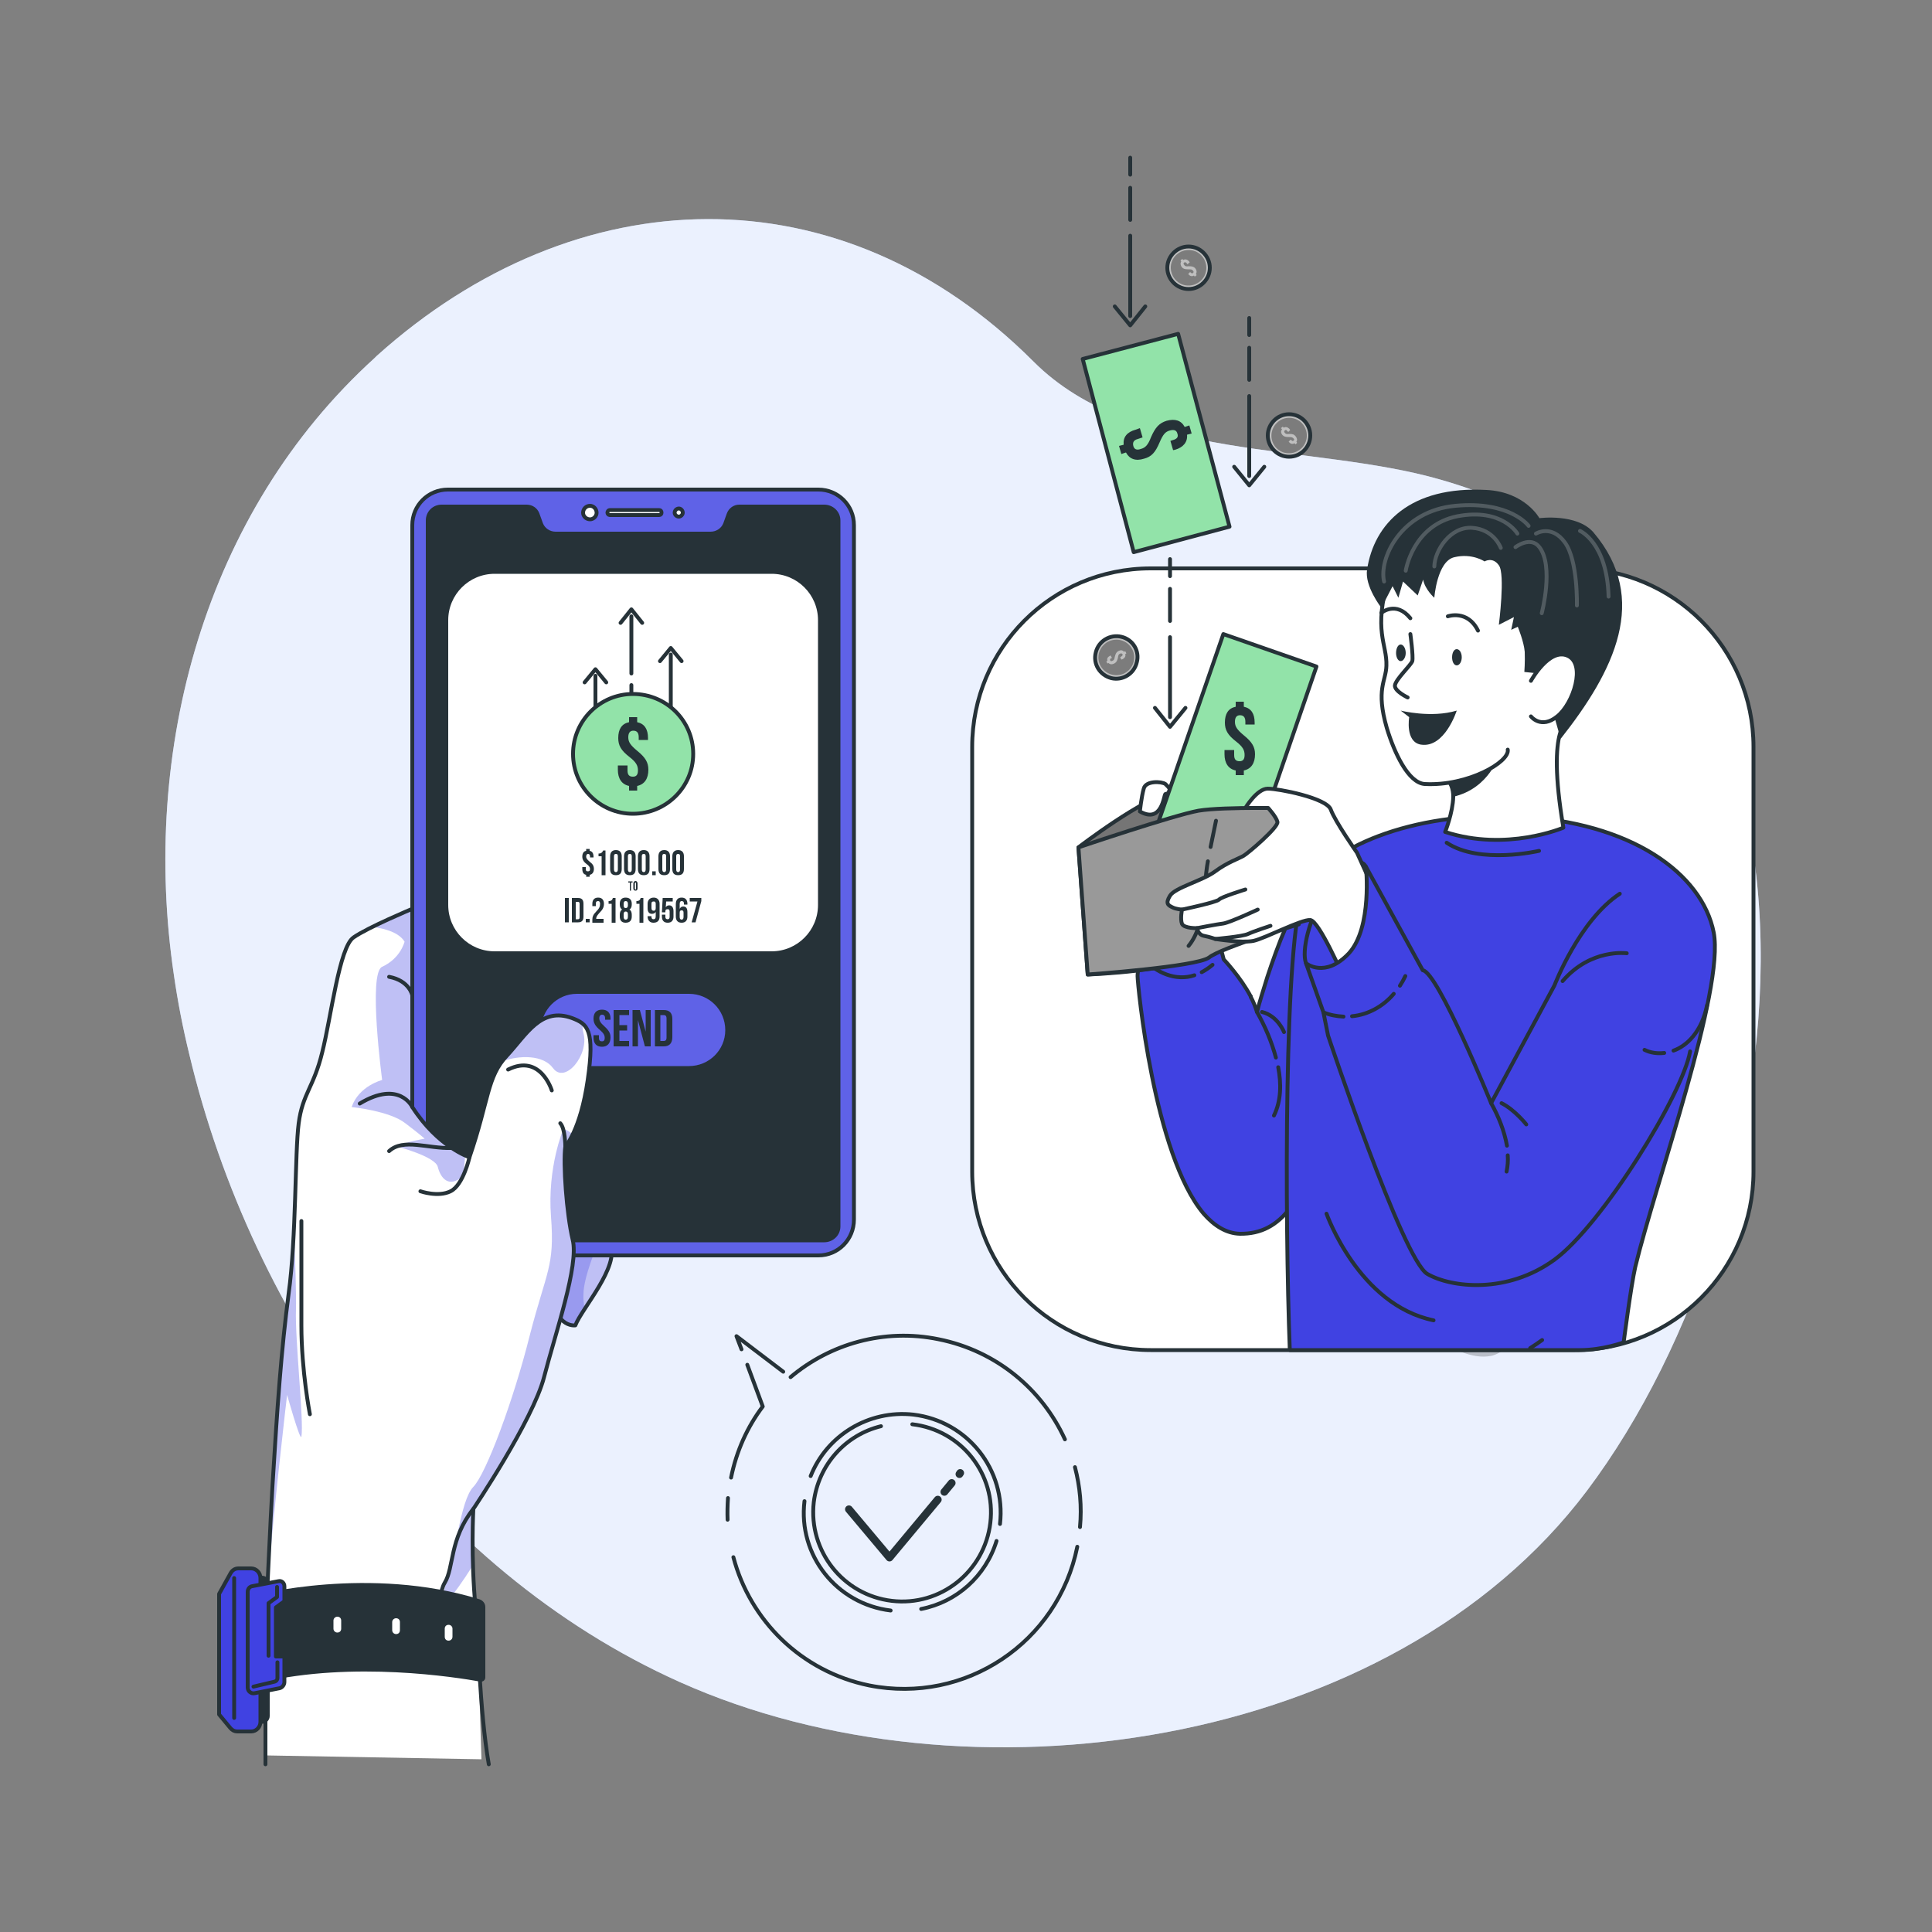 <svg version="1.2" xmlns="http://www.w3.org/2000/svg" viewBox="0 0 500 500" width="500" height="500">
	<rect x="0" y="0" width="500" height="500" fill="#808080" stroke="none"/>
	<title>4457838</title>
	<style>
		.s0 { fill: #bdd0fb } 
		.s1 { opacity: .7;fill: #ffffff } 
		.s2 { fill: none;stroke: #263238;stroke-linecap: round;stroke-linejoin: round } 
		.s3 { fill: none;stroke: #263238;stroke-linecap: round;stroke-linejoin: round;stroke-width: 2 } 
		.s4 { fill: #ffffff;stroke: #263238;stroke-linecap: round;stroke-linejoin: round } 
		.s5 { opacity: .7;fill: #000000 } 
		.s6 { fill: #92e3a9;stroke: #263238;stroke-linecap: round;stroke-linejoin: round } 
		.s7 { fill: #4042e2;stroke: #263238;stroke-linecap: round;stroke-linejoin: round } 
		.s8 { fill: #263238 } 
		.s9 { fill: none;stroke: #ffffff;stroke-linecap: round;stroke-linejoin: round } 
		.s10 { fill: #757575;stroke: #263238;stroke-linecap: round;stroke-linejoin: round } 
		.s11 { fill: #000000 } 
		.s12 { fill: #999999;stroke: #263238;stroke-linecap: round;stroke-linejoin: round } 
		.s13 { fill: #bfbfbf;stroke: #263238;stroke-linecap: round;stroke-linejoin: round } 
		.s14 { fill: #ffffff } 
		.s15 { opacity: .4;fill: #5f62e7 } 
		.s16 { fill: #5f62e7;stroke: #263238;stroke-linecap: round;stroke-linejoin: round } 
	</style>
	<g id="Background Simple">
		<g id="&lt;Group&gt;">
			<path id="&lt;Path&gt;" class="s0" d="m97 92.6q0.2-0.2 0.5-0.5c51.6-46.4 120.1-48.5 170 1.5 26 26 72.2 21 105.2 30.5 113.9 32.4 94.2 187 38 261.7-50.8 67.4-160.8 82.7-234.8 49.5-64.9-29.1-110.7-94.3-126.9-162.4q-2.5-10.2-4-20.6c-8.6-58 7.8-119.6 52-159.7z"/>
			<path id="&lt;Path&gt;" class="s1" d="m97 92.6q0.2-0.2 0.5-0.5c51.6-46.4 120.1-48.5 170 1.5 26 26 72.2 21 105.2 30.5 113.9 32.4 94.2 187 38 261.7-50.8 67.4-160.8 82.7-234.8 49.5-64.9-29.1-110.7-94.3-126.9-162.4q-2.5-10.2-4-20.6c-8.6-58 7.8-119.6 52-159.7z"/>
		</g>
	</g>
	<g id="Bubble">
		<g id="&lt;Group&gt;">
			<path id="&lt;Path&gt;" class="s2" d="m278.8 400.3c-5 24.8-29 40.8-53.8 35.9-17.7-3.6-30.9-16.9-35.2-33.2"/>
			<path id="&lt;Path&gt;" class="s2" d="m278.2 379.7c1.3 5 1.8 10.2 1.3 15.5"/>
			<path id="&lt;Path&gt;" class="s2" d="m204.6 356.4c10.2-8.6 24.2-12.7 38.3-9.8 15 3 26.8 13 32.7 25.9"/>
			<path id="&lt;Path&gt;" class="s2" d="m191.9 349.2l-1.3-3.4 12.1 9.2"/>
			<path id="&lt;Path&gt;" class="s2" d="m189.2 382.4c1.4-6.9 4.2-13.1 8.2-18.4l-4-10.8"/>
			<path id="&lt;Path&gt;" class="s2" d="m188.3 393.3q-0.1-2.7 0.1-5.6"/>
			<g id="&lt;Group&gt;">
				<path id="&lt;Path&gt;" class="s2" d="m236.1 368.6c12.7 1.5 21.7 12.9 20.2 25.5-1.5 12.6-12.9 21.7-25.5 20.2-12.6-1.5-21.6-12.9-20.2-25.5 1.2-9.8 8.3-17.5 17.4-19.7"/>
				<path id="&lt;Path&gt;" class="s2" d="m230.5 416.8c-14-1.7-24-14.3-22.3-28.3"/>
				<path id="&lt;Path&gt;" class="s2" d="m257.9 398.8c-2.8 9.1-10.3 15.8-19.5 17.6"/>
				<path id="&lt;Path&gt;" class="s2" d="m209.8 382c4.1-10.4 14.9-17.2 26.6-15.9 14 1.7 24 14.3 22.4 28.3"/>
				<path id="&lt;Path&gt;" class="s3" d="m248.3 381.5l0.2-0.3"/>
				<path id="&lt;Path&gt;" class="s3" d="m244.4 386.1l1.9-2.3"/>
				<path id="&lt;Path&gt;" class="s3" d="m219.7 390.6l10.5 12.5 12.5-15"/>
			</g>
		</g>
	</g>
	<g id="Character">
		<path id="&lt;Path&gt;" class="s4" d="m407.6 349.4h-109.8c-25.6 0-46.2-20.7-46.2-46.2v-109.9c0-25.5 20.6-46.2 46.2-46.2h109.8c25.5 0 46.2 20.7 46.2 46.2v109.9c0 25.5-20.7 46.2-46.2 46.2z"/>
		<g id="&lt;Group&gt;">
			<g id="&lt;Group&gt;">
				<g id="&lt;Clip Group&gt;">
					<g id="&lt;Group&gt;" style="opacity: .3">
						<path id="&lt;Path&gt;" class="s5" d="m313.5 236.2c-3-5.1-17.8-5-19.1-2.7 0 0 7.3 23.5 15.4 21.1 8.2-2.4 3.7-18.4 3.7-18.4z"/>
					</g>
					<path id="&lt;Path&gt;" class="s6" d="m313.5 236.2c-3-5.1-17.8-5-19.1-2.7 0 0 7.3 23.5 15.4 21.1 8.2-2.4 3.7-18.4 3.7-18.4z"/>
				</g>
				<g id="&lt;Clip Group&gt;">
					<g id="&lt;Group&gt;" style="opacity: .3">
						<path id="&lt;Path&gt;" class="s5" d="m311.5 314.1c2.8 3.2 5.9 5.1 9.4 5.2 10.9 0.1 16.3-8.6 23.2-28.8l-0.1-46.9c0 0-8.3 1.6-16 9.2-1.2 3.9-2.2 7.1-2.5 8.4 3.1 6.5 8.4 21.2 2.3 37-4 10.2-10.6 14.3-16.3 15.9z"/>
					</g>
					<path id="&lt;Path&gt;" class="s7" d="m296 248.2c0 0-1.6 1.8-1.6 4.4 0 2.2 4.2 46.2 17.1 61.5 2.8 3.2 5.9 5.1 9.4 5.2 10.9 0.1 16.3-8.6 23.2-28.8q1.3-3.8 2.7-8.1c6.8-20.8 15.2-64.2 15.2-64.2 0 0-14.8 3.4-23.6 12.1-3.8 3.8-7.8 14.6-10.4 22.5-1.2 3.9-2.2 7.1-2.5 8.4q-0.2 0.7-0.2 0.7c-0.4-1.3-0.9-2.6-1.6-3.9q0 0 0 0 0-0.1 0-0.1c-2.7-5.1-7-9.6-7-9.6l-3.2-12.1c0 0-1.1 2.2-6.2 3-5.1 0.8-12.9-5.7-12.9-5.7z"/>
				</g>
				<path id="&lt;Path&gt;" class="s2" d="m330.8 276.2c0.8 4.2 0.8 8.6-1.1 12.5"/>
				<path id="&lt;Path&gt;" class="s2" d="m325.3 261.9c2.1 3.7 3.8 7.7 4.9 11.8"/>
				<path id="&lt;Path&gt;" class="s2" d="m332.3 267.1c0 0-1.6-4.2-5.7-5.2"/>
				<path id="&lt;Path&gt;" class="s2" d="m311 251.6q1.5-0.8 2.8-1.9"/>
				<path id="&lt;Path&gt;" class="s2" d="m296 248.2c3.2 3.5 8.3 5.8 13.1 4.2"/>
				<path id="&lt;Path&gt;" class="s6" d="m323.7 257.9q0 0 0 0.1 0-0.1 0-0.1 0 0 0 0z"/>
			</g>
			<g id="&lt;Clip Group&gt;">
				<g id="&lt;Group&gt;" style="opacity: .3">
					<path id="&lt;Path&gt;" class="s5" d="m414.4 258c-14.2 19.4-29.7 48.5-29.7 48.5l-42.2-52.6c0 0 9.7 66.8 15 74 5.2 7.2 5 10.6 5 10.6 0 0 13.4 14.4 23.4 12.4 8.5-1.6 39.1-35.8 48.7-75.4z"/>
				</g>
				<path id="&lt;Path&gt;" class="s7" d="m420.2 347.4c0 0 1.9-14.7 3-19.5 5.2-21.6 23.2-71.8 20.3-86.6-3-15.2-21.3-28.6-50.8-30-27.3-1.4-49.9 8.3-55.3 19.6-5.1 10.7-4.9 85-3.6 118.5 0 0 56.3 0 75.1 0 6 0 11.3-2 11.3-2z"/>
			</g>
			<g id="&lt;Group&gt;">
				<path id="&lt;Path&gt;" class="s4" d="m404.6 214.2c0 0-14.7 6.3-30.6 1.1 0 0 2-5 2.1-9.1 0-2-0.6-3.9-2.1-4.8 0 0 0.7-0.8 1.9-2q0.1 0 0 0c6.1-6.2 24.4-23.4 30.3-13.1 0 0-6.2 0.6-1.6 27.9z"/>
				<path id="&lt;Path&gt;" class="s8" d="m388 195.2c0 0-2.4 8.8-11.9 11 0-2-0.5-3.9-2.1-4.8 0 0 0.7-0.8 1.9-2q0.1 0 0 0c5.9-2.3 12.1-4.2 12.1-4.2z"/>
				<path id="&lt;Path&gt;" class="s4" d="m410.4 171.8c6.3-25.2-7.3-33.8-15.9-37.1-13.7-5.3-31 0.7-35.1 14.7-4.1 14-0.4 17.2-0.6 22.9-0.1 4-2.8 6 0.1 16.1 2 6.6 5.6 14.2 9.8 14.5 11.3 0.6 22.1-5.8 21.5-8.9"/>
				<path id="&lt;Path&gt;" class="s2" d="m374.7 159.5c0 0 5.1-1.8 7.8 3.7"/>
				<path id="&lt;Path&gt;" class="s2" d="m357.5 158.6c0 0 3.8-3.2 7.5 1.4"/>
				<path id="&lt;Path&gt;" class="s8" d="m375.8 170.1c0 1.2 0.5 2.1 1.2 2.1 0.7 0 1.3-0.9 1.3-2.1 0-1.2-0.6-2.1-1.3-2.1-0.7 0-1.2 0.9-1.2 2.1z"/>
				<path id="&lt;Path&gt;" class="s8" d="m361.3 169c0 1.1 0.5 2.1 1.2 2.1 0.7 0 1.3-1 1.3-2.1 0-1.2-0.6-2.2-1.3-2.2-0.7 0-1.2 1-1.2 2.2z"/>
				<path id="&lt;Path&gt;" class="s4" d="m365 164.1c0 0 0.8 5.8 0.5 7-0.4 1.1-4.3 4.7-4.5 6.3-0.1 1.5 3.3 3.1 3.3 3.1"/>
				<path id="&lt;Path&gt;" class="s8" d="m362.5 183.9c0 0 7.9 2 14.5 0 0 0-3.1 9.8-9.3 8.8-4.1-0.7-3-7.1-3-7.1z"/>
				<path id="&lt;Path&gt;" class="s8" d="m384.2 145.3c0 0-3.2-2.2-7.8-1.1-4.5 1-5.2 10.5-5.2 10.5 0 0-2.4-2.1-2.9-4.7l-1.4 4.1-3.8-3.6-1.2 4.2-1.5-3-2.9 5.6c0 0-4.4-5.6-3.7-9.9 1.8-11.9 11.2-21.7 30.9-20.6 10 0.5 13.7 7.3 13.7 7.3 0 0 9.7-1.3 14 3.7 14.6 17.2 5.4 35.8-8.5 53.4l-4.8-16.8-4.6-0.5c0 0 0.2-2.6 0.1-5.2-0.2-2.6-1.8-6.5-1.8-6.5l-1.7 0.8 0.7-3.3-3.9 2c0 0 1.7-13.2 0-15.4-1.6-2.3-3.7-1-3.7-1z"/>
				<path id="&lt;Path&gt;" class="s4" d="m396.2 176.2c0 0 4.7-8.6 9.5-6.5 4.8 2.1 1.5 12.4-2.7 15.7-4.2 3.4-6.8 0-6.8 0"/>
				<g id="&lt;Group&gt;" style="opacity: .2">
					<path id="&lt;Path&gt;" class="s9" d="m388.4 141.8c0 0-1.7-4.8-7.4-5.2-5.6-0.4-9.7 5.8-9.8 10"/>
					<path id="&lt;Path&gt;" class="s9" d="m392.2 141.6c0 0 3.9-3 6.2 0 3.8 5 0.6 17.1 0.6 17.1"/>
					<path id="&lt;Path&gt;" class="s9" d="m397.5 138.1c0 0 4-2.5 7.5 2.3 3.4 4.7 3.1 16.3 3.1 16.3"/>
					<path id="&lt;Path&gt;" class="s9" d="m408.9 137.4c0 0 7 3 7.4 17"/>
					<path id="&lt;Path&gt;" class="s9" d="m392.7 138.1c0 0-3.9-6.7-15.5-4.5-11.6 2.3-13.4 14.1-13.4 14.1"/>
					<path id="&lt;Path&gt;" class="s9" d="m395.6 136.1c0 0-4.7-6.5-18.9-5.2-14.2 1.3-19.9 13.7-18.5 19.6"/>
				</g>
			</g>
			<g id="&lt;Group&gt;">
				<g id="&lt;Group&gt;">
					<path id="&lt;Path&gt;" class="s10" d="m279.1 219.3c0 0 16.9-13 24.3-14.3 7.3-1.4 32.7 4.2 32.7 4.2v30c0 0-15.9 1.8-23 7-7.1 5.2-31.6 6-31.6 6z"/>
					<path id="&lt;Path&gt;" class="s4" d="m295 210c0 0 0.4-3.8 1-5.9 0.5-2.1 4.6-1.9 5.6-1.2 0.9 0.8 1.8 2.1 1.8 2.1 0 0-1.4 0.4-1.8 0.5-0.4 0.1-0.8 7.8-6.6 4.5z"/>
					<g id="&lt;Clip Group&gt;">
						<g id="&lt;Group&gt;" style="opacity: .5">
							<g id="&lt;Group&gt;" style="opacity: .7">
								<path id="&lt;Compound Path&gt;" class="s11" d="m299.7 213l24.2 8.3 16.8-48.8-24.1-8.4zm38.5-39.2l-15.6 45-20.4-7 15.5-45.1z"/>
							</g>
						</g>
						<g id="&lt;Group&gt;" style="opacity: .5">
							<path id="&lt;Path&gt;" class="s5" d="m320.2 170.5l-2.1 6c-0.3 0.7-1 1.1-1.7 0.8-0.6-0.2-1-0.9-0.8-1.6l2.1-6c0.2-0.7 1-1.1 1.7-0.8 0.6 0.2 1 0.9 0.8 1.6z"/>
						</g>
						<g id="&lt;Group&gt;" style="opacity: .5">
							<path id="&lt;Path&gt;" class="s5" d="m324.8 209.8l-2 6c-0.3 0.7-1 1-1.7 0.8-0.7-0.2-1-1-0.8-1.6l2.1-6.1c0.2-0.6 1-1 1.6-0.8 0.7 0.3 1.1 1 0.8 1.7z"/>
						</g>
						<g id="&lt;Group&gt;" style="opacity: .5">
							<g id="&lt;Group&gt;" style="opacity: .7">
								<path id="&lt;Compound Path&gt;" class="s11" d="m312.7 190.1c-1.5 4.2 0.7 8.8 4.9 10.2 4.2 1.5 8.8-0.8 10.2-5 1.4-4.1-0.8-8.7-5-10.1-4.1-1.5-8.7 0.7-10.1 4.9zm11.7 3.5l0.6 0.2-0.3 1.1-0.6-0.2c-0.5 0.8-1.4 1-2.5 0.7l-0.6-0.2 0.4-1.3 0.7 0.3c0.6 0.2 0.9 0 1-0.4 0.1-0.4 0-0.8-0.6-1-0.5-0.2-1-0.1-2 0.5-1.2 0.8-2 0.9-2.9 0.6-1.1-0.4-1.7-1.1-1.6-2l-0.6-0.2 0.4-1.1 0.6 0.2c0.5-0.8 1.4-1.1 2.5-0.7l0.2 0.1-0.4 1.2-0.3-0.1c-0.6-0.2-0.9 0-1.1 0.4-0.1 0.4 0 0.7 0.6 0.9 0.6 0.2 1.1 0.1 2.1-0.5 1.2-0.8 2-0.9 2.9-0.6 1.1 0.4 1.7 1.1 1.5 2.1z"/>
							</g>
						</g>
						<path id="&lt;Path&gt;" class="s6" d="m340.7 172.5l-16.8 48.8-24.2-8.3 16.9-48.9z"/>
					</g>
					<g id="&lt;Clip Group&gt;">
						<g id="&lt;Group&gt;" style="opacity: .5">
							<g id="&lt;Group&gt;" style="opacity: .7">
								<path id="&lt;Compound Path&gt;" class="s11" d="m304.9 86.4l-24.7 6.5 13.2 50 24.8-6.6zm-10.1 54.1l-12.2-46.1 20.9-5.6 12.2 46.1z"/>
							</g>
						</g>
						<g id="&lt;Group&gt;" style="opacity: .5">
							<path id="&lt;Path&gt;" class="s5" d="m311.6 133l-1.6-6.1c-0.2-0.7 0.2-1.4 0.9-1.6 0.7-0.2 1.4 0.2 1.6 0.9l1.6 6.2c0.2 0.7-0.2 1.4-0.9 1.5-0.7 0.2-1.4-0.2-1.6-0.9z"/>
						</g>
						<g id="&lt;Group&gt;" style="opacity: .5">
							<path id="&lt;Path&gt;" class="s5" d="m285.8 103l-1.6-6.1c-0.2-0.7 0.2-1.4 0.9-1.6 0.7-0.2 1.4 0.2 1.6 0.9l1.6 6.2c0.2 0.7-0.2 1.4-0.9 1.6-0.7 0.1-1.4-0.3-1.6-1z"/>
						</g>
						<g id="&lt;Group&gt;" style="opacity: .5">
							<g id="&lt;Group&gt;" style="opacity: .7">
								<path id="&lt;Compound Path&gt;" class="s11" d="m306.9 112.6c-1.1-4.3-5.5-6.9-9.8-5.7-4.3 1.1-6.8 5.5-5.7 9.8 1.2 4.3 5.6 6.8 9.8 5.7 4.3-1.2 6.9-5.6 5.7-9.8zm-11.7 3.7l-0.6 0.1-0.3-1.1 0.6-0.1c-0.1-1 0.6-1.7 1.7-2l0.6-0.2 0.3 1.3-0.7 0.2c-0.6 0.1-0.7 0.4-0.6 0.9 0.1 0.4 0.4 0.6 1 0.4 0.6-0.1 1-0.5 1.4-1.6 0.6-1.3 1.2-1.8 2.1-2.1 1.2-0.3 2 0 2.4 0.9l0.7-0.2 0.3 1.1-0.7 0.2c0.1 0.9-0.5 1.6-1.6 1.9l-0.3 0.1-0.3-1.3h0.3c0.6-0.2 0.8-0.5 0.7-0.9-0.2-0.4-0.4-0.6-1-0.5-0.6 0.2-1 0.5-1.5 1.6-0.5 1.3-1.1 1.9-2.1 2.1-1.1 0.3-2 0-2.4-0.8z"/>
							</g>
						</g>
						<path id="&lt;Path&gt;" class="s6" d="m293.4 142.9l-13.2-50 24.7-6.5 13.3 49.9z"/>
					</g>
					<path id="&lt;Path&gt;" class="s12" d="m279.1 219.3c0 0 24.5-8.3 31.1-9.5 6.6-1.1 25.9-0.6 25.9-0.6v30c0 0-20.1 6.1-23.2 8.6-3.2 2.4-31.4 4.4-31.4 4.4z"/>
					<path id="&lt;Path&gt;" class="s2" d="m312.6 222.9c-1.3 6.9-0.4 16.3-5 21.9"/>
					<path id="&lt;Path&gt;" class="s2" d="m314.7 212.4q-0.7 3.4-1.4 6.8"/>
					<g id="&lt;Group&gt;">
						<path id="&lt;Path&gt;" class="s13" d="m339.1 112.7c0 3-2.4 5.5-5.5 5.5-3 0-5.5-2.5-5.5-5.5 0-3 2.5-5.5 5.5-5.5 3.1 0 5.5 2.5 5.5 5.5z"/>
						<g id="&lt;Group&gt;" style="opacity: .5">
							<g id="&lt;Group&gt;" style="opacity: .7">
								<path id="&lt;Compound Path&gt;" class="s11" d="m336.7 116.1c1.9-1.7 2-4.6 0.3-6.5-1.6-1.8-4.6-2-6.4-0.3-1.9 1.7-2.1 4.6-0.4 6.5 1.7 1.9 4.6 2 6.5 0.3zm-4.9-5l-0.3-0.3 0.5-0.4 0.2 0.3c0.5-0.3 1-0.2 1.5 0.3l0.2 0.3-0.5 0.5-0.3-0.3c-0.2-0.3-0.4-0.3-0.6-0.1-0.2 0.2-0.2 0.4 0 0.6 0.2 0.3 0.5 0.4 1.2 0.3 0.8 0 1.2 0.1 1.6 0.6 0.4 0.5 0.5 1 0.2 1.4l0.2 0.3-0.4 0.4-0.3-0.3c-0.5 0.3-1 0.2-1.4-0.3l-0.1-0.1 0.5-0.5 0.2 0.1c0.2 0.3 0.4 0.3 0.6 0.1 0.2-0.1 0.2-0.3-0.1-0.6-0.2-0.2-0.5-0.3-1.1-0.3-0.9 0-1.3-0.1-1.7-0.5-0.4-0.5-0.5-1-0.1-1.5z"/>
							</g>
						</g>
					</g>
					<g id="&lt;Group&gt;">
						<path id="&lt;Path&gt;" class="s13" d="m313.1 69.3c0 3-2.5 5.5-5.5 5.5-3 0-5.5-2.5-5.5-5.5 0-3 2.5-5.5 5.5-5.5 3 0 5.5 2.5 5.5 5.5z"/>
						<g id="&lt;Group&gt;" style="opacity: .5">
							<g id="&lt;Group&gt;" style="opacity: .7">
								<path id="&lt;Compound Path&gt;" class="s11" d="m310.7 72.7c1.9-1.7 2-4.6 0.3-6.5-1.7-1.9-4.6-2-6.5-0.3-1.9 1.7-2 4.6-0.3 6.5 1.7 1.9 4.6 2 6.5 0.3zm-5-5l-0.2-0.3 0.5-0.4 0.2 0.3c0.5-0.3 1-0.2 1.5 0.3l0.2 0.3-0.6 0.5-0.2-0.3c-0.3-0.3-0.5-0.3-0.7-0.1-0.1 0.1-0.2 0.3 0.1 0.6 0.2 0.3 0.5 0.4 1.1 0.3 0.9 0 1.3 0.1 1.7 0.5 0.4 0.5 0.5 1 0.2 1.5l0.2 0.3-0.5 0.4-0.2-0.3c-0.5 0.3-1 0.2-1.4-0.3l-0.1-0.1 0.5-0.5 0.1 0.1c0.3 0.3 0.5 0.3 0.7 0.1 0.1-0.1 0.2-0.3-0.1-0.6-0.2-0.3-0.5-0.3-1.2-0.3-0.8 0-1.2-0.1-1.6-0.5-0.4-0.5-0.5-1.1-0.2-1.5z"/>
							</g>
						</g>
					</g>
					<g id="&lt;Group&gt;">
						<path id="&lt;Path&gt;" class="s13" d="m287.6 175.5c-3-0.8-4.8-3.7-4-6.7 0.7-2.9 3.7-4.7 6.6-4 3 0.7 4.8 3.7 4 6.6-0.7 3-3.7 4.8-6.6 4.1z"/>
						<g id="&lt;Group&gt;" style="opacity: .5">
							<g id="&lt;Group&gt;" style="opacity: .7">
								<path id="&lt;Compound Path&gt;" class="s11" d="m284.8 172.3c1.2 2.2 4 3.1 6.3 1.9 2.2-1.2 3.1-4 1.9-6.2-1.2-2.3-4-3.1-6.3-1.9-2.2 1.2-3.1 3.9-1.9 6.2zm6.1-3.6l0.3-0.2 0.3 0.6-0.3 0.2c0.2 0.5-0.1 1-0.7 1.3l-0.3 0.1-0.3-0.6 0.3-0.2c0.3-0.2 0.4-0.4 0.3-0.6-0.2-0.2-0.3-0.3-0.7-0.1-0.3 0.1-0.4 0.4-0.5 1.1-0.2 0.8-0.4 1.1-0.9 1.4-0.6 0.3-1.1 0.3-1.5-0.1l-0.3 0.1-0.3-0.5 0.3-0.2c-0.2-0.6 0.1-1 0.7-1.3l0.1-0.1 0.4 0.7h-0.2c-0.3 0.2-0.4 0.4-0.3 0.6 0.1 0.2 0.3 0.3 0.6 0.1 0.4-0.1 0.5-0.4 0.6-1 0.2-0.8 0.4-1.2 0.9-1.5 0.6-0.3 1.1-0.3 1.5 0.2z"/>
							</g>
						</g>
					</g>
				</g>
				<g id="&lt;Clip Group&gt;">
					<g id="&lt;Group&gt;" style="opacity: .5">
						<path id="&lt;Path&gt;" class="s5" d="m353.5 224.3c-1.4-2.6-5.4-1.3-10.1 6-4.7 7.3-6.6 15.9-5.4 19 1.1 3.1 16.2 6.9 16.2 6.9l3.1-7.9z"/>
					</g>
					<path id="&lt;Path&gt;" class="s7" d="m353.5 224.3c-1.4-2.6-5.4-1.3-10.1 6-4.7 7.3-6.6 15.9-5.4 19 1.1 3.1 16.2 6.9 16.2 6.9l3.1-7.9z"/>
				</g>
				<g id="&lt;Group&gt;">
					<path id="&lt;Path&gt;" class="s4" d="m359.8 239.6l-8.6-18.9c0 0-5.7-8.1-6.8-11.2-1.1-3-13.5-5.4-16.3-5.4-2.8 0-5.8 5-5.8 5h5.9c0 0 2.1 2.3 2.4 3.6 0.3 1.4-7.7 8.2-8.8 8.8-1.2 0.7-4.2 1.7-7.3 4-3.2 2.4-10.4 4.2-11.7 6.3-1.3 2.1-0.4 2.5 0.6 3 0.9 0.5 2.5 0.6 2.5 0.6 0 0-0.5 2.4 0 3.7 0.6 1.2 3.9 1.1 3.9 1.1 0 0 0.2 1.7 1.8 2 1.6 0.3 2.9 0.8 2.9 0.8 0 0 6.8 1.1 9.9 0.5 3.1-0.7 12.4-5.6 14.7-5.4 2.3 0.2 8.6 14.8 8.6 14.8 0 0 10.8-1.8 12.1-13.3z"/>
					<path id="&lt;Path&gt;" class="s2" d="m305.9 235.4c0 0 9-1.9 9.6-2.6 0.6-0.7 6.8-2.6 6.8-2.6"/>
					<path id="&lt;Path&gt;" class="s2" d="m309.8 240.2c0 0 5.1-1 6.8-1.2 1.8-0.3 8.9-3.6 8.9-3.6"/>
					<path id="&lt;Path&gt;" class="s2" d="m314.5 243c0 0 7-0.6 8.5-1.3 1.5-0.7 5.8-2.1 5.8-2.1"/>
				</g>
				<path id="&lt;Path&gt;" class="s7" d="m419.2 231.3c-10.5 6.9-16.9 23.7-16.9 23.7l-16.4 30.5c0 0-13.8-34-17.7-34.4l-14.7-26.8c0 0 1.7 15.7-4.4 22.4-6.2 6.6-11.1 2.6-11.1 2.6l4.5 12.7 1.2 6c0 0 19.4 58.1 25.7 61.7 6.3 3.6 20.7 5.2 32.9-3.7 12.3-9 33.2-42.8 35.1-53.9"/>
				<path id="&lt;Path&gt;" class="s2" d="m362.3 255.1q0.8-1.2 1.4-2.5"/>
				<path id="&lt;Path&gt;" class="s2" d="m349.9 263c4.2-0.4 8.1-2.6 10.8-5.8"/>
				<path id="&lt;Path&gt;" class="s2" d="m342.5 262c1.7 0.7 3.4 1 5.2 1.1"/>
				<path id="&lt;Path&gt;" class="s2" d="m390.2 299c0.1 1.4 0 2.8-0.3 4.2"/>
				<path id="&lt;Path&gt;" class="s2" d="m385.9 285.5c1.9 3.4 3.4 7.1 4.1 11"/>
				<path id="&lt;Path&gt;" class="s2" d="m395 291c0 0-3-3.8-6.4-5.5"/>
				<path id="&lt;Path&gt;" class="s2" d="m421 246.7c0 0-9.3-1.3-16.6 7.2"/>
				<path id="&lt;Path&gt;" class="s2" d="m430.7 272.5c-1.7 0.2-3.5 0-5.1-0.8"/>
				<path id="&lt;Path&gt;" class="s2" d="m441.8 260.1c-1.4 7-5.3 10.6-8.7 11.8"/>
			</g>
			<path id="&lt;Path&gt;" class="s2" d="m398.3 220.2c0 0-15.4 3.6-23.9-2.1"/>
			<path id="&lt;Path&gt;" class="s2" d="m343.3 314.1c0 0 8.3 23.6 27.7 27.6"/>
			<path id="&lt;Path&gt;" class="s2" d="m399.1 346.8q-1.5 1.1-3.1 2.1"/>
			<g id="&lt;Group&gt;">
				<g id="&lt;Group&gt;">
					<path id="&lt;Path&gt;" class="s2" d="m292.5 61v20.8"/>
					<path id="&lt;Path&gt;" class="s2" d="m292.5 48.6v8.3"/>
					<path id="&lt;Path&gt;" class="s2" d="m292.5 40.8v4.4"/>
					<path id="&lt;Path&gt;" class="s2" d="m288.5 79.3l4 4.9 3.9-4.9"/>
				</g>
				<g id="&lt;Group&gt;">
					<path id="&lt;Path&gt;" class="s2" d="m302.8 164.9v20.7"/>
					<path id="&lt;Path&gt;" class="s2" d="m302.8 152.4v8.3"/>
					<path id="&lt;Path&gt;" class="s2" d="m302.8 144.7v4.4"/>
					<path id="&lt;Path&gt;" class="s2" d="m298.9 183.2l3.9 4.9 4-4.9"/>
				</g>
				<g id="&lt;Group&gt;">
					<path id="&lt;Path&gt;" class="s2" d="m323.3 102.5v20.7"/>
					<path id="&lt;Path&gt;" class="s2" d="m323.3 90v8.3"/>
					<path id="&lt;Path&gt;" class="s2" d="m323.3 82.3v4.4"/>
					<path id="&lt;Path&gt;" class="s2" d="m319.4 120.8l3.9 4.8 3.9-4.8"/>
				</g>
			</g>
		</g>
	</g>
	<g id="Hand">
		<g id="&lt;Group&gt;">
			<g id="&lt;Group&gt;">
				<path id="&lt;Path&gt;" class="s14" d="m142.8 331c-0.4 13 6.1 12 6.1 12 0.4-1.1 1.3-2.6 2.4-4.3 3.4-5.2 8.6-12.5 6.6-16.8-0.9-1.9-2.5-4.7-4.3-7.4-3.4-5.3-7.4-10.7-7.4-10.7l17.2-2.8c0 0 12.3 5.1 21.9 5.7q0.4 0 0.8 0c8.8 0.1 7.4-6.8 7.4-9 0-1-2.4-2.7-5.2-4.4-4-2.5-8.8-4.9-8.8-4.9l2.6-5.4c1.8 0.3 3.3 0.4 4.6 0.2 6.7-0.7 5.8-7.3 4.7-10.2-0.3-0.8-1.9-2-4.1-3.5-6.8-4.5-20-10.8-20-10.8h-19.4l-19 51.9c0 0 14.2 7.4 13.9 20.4z"/>
				<path id="&lt;Path&gt;" class="s15" d="m142.8 331c-0.4 13 6.1 12 6.1 12 0.4-1.1 1.3-2.6 2.4-4.3 3.4-5.2 8.6-12.5 6.6-16.8-0.9-1.9-2.5-4.7-4.3-7.4-3.4-5.3-7.4-10.7-7.4-10.7l17.2-2.8c0 0 12.3 5.1 21.9 5.7q0.4 0 0.8 0c8.8 0.1 7.4-6.8 7.4-9 0-1-2.4-2.7-5.2-4.4-4-2.5-8.8-4.9-8.8-4.9l2.6-5.4c1.8 0.3 3.3 0.4 4.6 0.2 6.7-0.7 5.8-7.3 4.7-10.2-0.3-0.8-1.9-2-4.1-3.5-6.8-4.5-20-10.8-20-10.8h-19.4l-19 51.9c0 0 14.2 7.4 13.9 20.4z"/>
				<path id="&lt;Path&gt;" class="s15" d="m142.8 331c-0.4 13 6.1 12 6.1 12 0.4-1.1 1.3-2.6 2.4-4.3-0.2-1.2-0.4-2.5-0.3-3.8 0-4.4 3.7-13 3.7-13l-3.7-5.9c0.5-0.5 1.5-1.1 2.6-1.5-3.4-5.3-7.4-10.7-7.4-10.7l17.2-2.8c0 0 12.3 5.1 21.9 5.7q0.4 0 0.8 0c-0.6-4.9 1.3-11 2.2-13.4-4-2.5-8.8-4.9-8.8-4.9l2.6-5.4c1.8 0.3 3.3 0.4 4.6 0.2-0.9-4.2-0.1-10.1 0.6-13.7-6.8-4.5-20-10.8-20-10.8h-19.4l-19 51.9c0 0 14.2 7.4 13.9 20.4z"/>
				<g id="&lt;Group&gt;">
					<path id="&lt;Path&gt;" class="s2" d="m147.9 258.7h19.4c0 0 22.8 10.9 24.1 14.3 1.3 3.5 2.3 12.1-9.3 10l-2.6 5.4c0 0 14 7 14 9.3 0 2.3 1.5 9.5-8.2 8.9-9.6-0.5-21.9-5.6-21.9-5.6l-17.2 2.8c0 0 9.1 12.4 11.7 18.1 2.6 5.8-7.4 16.8-9 21.1 0 0-6.5 1-6.1-12 0.3-13-13.9-20.4-13.9-20.4"/>
					<path id="&lt;Path&gt;" class="s2" d="m152.5 319.6c0 0-4.8-2.7-7.5 2.3"/>
				</g>
			</g>
			<g id="&lt;Group&gt;">
				<path id="&lt;Path&gt;" class="s16" d="m211.8 324.9h-95.9c-5.1 0-9.2-4.1-9.2-9.3v-179.7c0-5.1 4.1-9.2 9.2-9.2h95.9c5.1 0 9.2 4.1 9.2 9.2v179.7c0 5.2-4.1 9.3-9.2 9.3z"/>
				<path id="&lt;Path&gt;" class="s8" d="m217.5 134.7v182.7c0 2.3-1.9 4.1-4.2 4.1h-99c-2.3 0-4.1-1.8-4.1-4.1v-182.7c0-2.3 1.8-4.1 4.1-4.1h22c1.5 0 2.8 0.9 3.3 2.3l0.9 2.5c0.5 1.3 1.8 2.2 3.3 2.2h40.1c1.5 0 2.8-0.9 3.3-2.2l0.9-2.5c0.5-1.4 1.8-2.3 3.2-2.3h22c2.3 0 4.2 1.8 4.2 4.1z"/>
				<path id="&lt;Path&gt;" class="s16" d="m178.3 276.4h-29c-5.4 0-9.8-4.4-9.8-9.8 0-5.5 4.4-9.9 9.8-9.9h29c5.5 0 9.9 4.4 9.9 9.9 0 5.4-4.4 9.8-9.9 9.8z"/>
				<g id="&lt;Group&gt;">
					<path id="&lt;Path&gt;" class="s4" d="m154.4 132.7c0 0.9-0.8 1.7-1.7 1.7-1 0-1.8-0.8-1.8-1.7 0-1 0.8-1.8 1.8-1.8 0.9 0 1.7 0.8 1.7 1.8z"/>
					<path id="&lt;Path&gt;" class="s4" d="m176.7 132.7c0 0.5-0.5 1-1 1-0.6 0-1.1-0.5-1.1-1 0-0.6 0.5-1.1 1.1-1.1 0.5 0 1 0.5 1 1.1z"/>
					<path id="&lt;Path&gt;" class="s4" d="m170.6 133.3h-12.8c-0.3 0-0.6-0.3-0.6-0.6 0-0.4 0.3-0.7 0.6-0.7h12.8c0.4 0 0.6 0.3 0.6 0.7 0 0.3-0.2 0.6-0.6 0.6z"/>
				</g>
				<path id="&lt;Path&gt;" class="s4" d="m199.7 246.7h-71.7c-6.9 0-12.5-5.6-12.5-12.5v-73.7c0-6.9 5.6-12.5 12.5-12.5h71.7c6.9 0 12.5 5.6 12.5 12.5v73.7c0 6.9-5.6 12.5-12.5 12.5z"/>
				<g id="&lt;Group&gt;">
					<g id="&lt;Group&gt;">
						<g id="&lt;Group&gt;">
							<path id="&lt;Path&gt;" class="s2" d="m154.1 189.7v-14.8"/>
							<path id="&lt;Path&gt;" class="s2" d="m154.1 198.6v-5.9"/>
							<path id="&lt;Path&gt;" class="s2" d="m154.1 204.2v-3.2"/>
							<path id="&lt;Path&gt;" class="s2" d="m156.9 176.6l-2.8-3.4-2.8 3.4"/>
						</g>
						<g id="&lt;Group&gt;">
							<path id="&lt;Path&gt;" class="s2" d="m173.6 184.2v-14.8"/>
							<path id="&lt;Path&gt;" class="s2" d="m173.6 193.1v-5.9"/>
							<path id="&lt;Path&gt;" class="s2" d="m173.6 198.7v-3.2"/>
							<path id="&lt;Path&gt;" class="s2" d="m176.4 171.1l-2.8-3.4-2.8 3.4"/>
						</g>
						<g id="&lt;Group&gt;">
							<path id="&lt;Path&gt;" class="s2" d="m163.4 174.3v-14.8"/>
							<path id="&lt;Path&gt;" class="s2" d="m163.4 183.2v-5.9"/>
							<path id="&lt;Path&gt;" class="s2" d="m163.4 188.7v-3.1"/>
							<path id="&lt;Path&gt;" class="s2" d="m166.2 161.2l-2.8-3.5-2.8 3.5"/>
						</g>
					</g>
					<path id="&lt;Path&gt;" class="s6" d="m179.4 195.1c0 8.6-7 15.5-15.6 15.5-8.5 0-15.5-6.9-15.5-15.5 0-8.6 7-15.5 15.5-15.5 8.6 0 15.6 6.9 15.6 15.5z"/>
					<g id="&lt;Group&gt;">
						<path id="&lt;Compound Path&gt;" class="s8" d="m162.8 186.9v-1.3h2.1v1.3c1.9 0.4 2.8 1.8 2.8 4.1v0.5h-2.4v-0.7c0-1.2-0.5-1.7-1.4-1.7-0.8 0-1.3 0.5-1.3 1.7 0 1.2 0.5 2 2.3 3.5 2.1 1.7 2.9 3 2.9 4.9 0 2.3-1 3.8-2.9 4.2v1.2h-2.1v-1.2c-1.9-0.4-2.9-1.9-2.9-4.2v-1.1h2.5v1.3c0 1.2 0.5 1.6 1.4 1.6 0.8 0 1.3-0.4 1.3-1.6 0-1.2-0.4-2.1-2.2-3.5-2.2-1.7-2.9-3-2.9-4.9 0-2.3 0.9-3.7 2.8-4.1z"/>
						<path id="&lt;Compound Path&gt; copy" fill-rule="evenodd" class="s8" d="m319.8 182.9v-1.3h2.1v1.3c1.9 0.4 2.8 1.8 2.8 4.1v0.5h-2.4v-0.7c0-1.2-0.5-1.7-1.4-1.7-0.8 0-1.3 0.5-1.3 1.7 0 1.2 0.5 2 2.3 3.5 2.1 1.7 2.9 3 2.9 4.9 0 2.3-1 3.8-2.9 4.2v1.2h-2.1v-1.2c-1.9-0.4-2.9-1.9-2.9-4.2v-1.1h2.5v1.3c0 1.2 0.5 1.6 1.4 1.6 0.8 0 1.3-0.4 1.3-1.6 0-1.2-0.4-2.1-2.2-3.5-2.2-1.7-2.9-3-2.9-4.9 0-2.3 0.9-3.7 2.8-4.1z"/>
						<path id="&lt;Compound Path&gt; copy 2" fill-rule="evenodd" class="s8" d="m306.6 110.5l1.2-0.4 0.6 2.1-1.2 0.3c0.2 1.9-1 3.3-3.1 3.9l-0.5 0.1-0.7-2.4 0.6-0.2c1.2-0.3 1.5-0.9 1.2-1.7-0.2-0.8-0.8-1.1-1.9-0.8-1.2 0.3-1.8 1-2.7 3.1-1.1 2.6-2.1 3.7-4 4.2-2.2 0.7-3.8 0.1-4.7-1.6l-1.2 0.4-0.6-2.1 1.2-0.3c-0.2-2 0.9-3.3 3.1-3.9l1.1-0.4 0.7 2.4-1.2 0.4c-1.2 0.3-1.4 1-1.2 1.8 0.2 0.8 0.8 1.2 1.9 0.8 1.2-0.3 1.9-1 2.7-3.1 1.1-2.5 2.1-3.6 4-4.2 2.2-0.6 3.8-0.1 4.7 1.6z"/>
					</g>
				</g>
				<g id="&lt;Group&gt;">
					<path id="&lt;Compound Path&gt;" class="s8" d="m151.7 220.2v-0.5h0.9v0.5c0.7 0.1 1 0.7 1 1.5v0.2h-0.9v-0.2c0-0.5-0.2-0.7-0.5-0.7-0.3 0-0.5 0.2-0.5 0.7 0 0.4 0.2 0.7 0.9 1.3 0.8 0.6 1.1 1.1 1.1 1.9 0 0.8-0.4 1.4-1.1 1.5v0.5h-0.9v-0.5c-0.7-0.1-1-0.7-1-1.5v-0.5h0.9v0.5c0 0.5 0.2 0.6 0.5 0.6 0.4 0 0.6-0.1 0.6-0.6 0-0.4-0.2-0.8-0.9-1.3-0.8-0.6-1.1-1.2-1.1-1.9 0-0.8 0.3-1.4 1-1.5z"/>
					<path id="&lt;Compound Path&gt;" class="s8" d="m154.9 220.9c0.8 0 1-0.4 1.2-0.8h0.6v6.4h-1v-4.9h-0.8z"/>
					<path id="&lt;Compound Path&gt;" class="s8" d="m157.9 221.6c0-1 0.5-1.6 1.5-1.6 1 0 1.5 0.6 1.5 1.6v3.3c0 1.1-0.5 1.6-1.5 1.6-1 0-1.5-0.5-1.5-1.6zm1 3.4c0 0.5 0.2 0.7 0.5 0.7 0.3 0 0.5-0.2 0.5-0.7v-3.4c0-0.5-0.2-0.6-0.5-0.6-0.3 0-0.5 0.1-0.5 0.6z"/>
					<path id="&lt;Compound Path&gt;" class="s8" d="m161.5 221.6c0-1 0.5-1.6 1.5-1.6 1 0 1.5 0.6 1.5 1.6v3.3c0 1.1-0.5 1.6-1.5 1.6-1 0-1.5-0.5-1.5-1.6zm1 3.4c0 0.5 0.2 0.7 0.5 0.7 0.3 0 0.5-0.2 0.5-0.7v-3.4c0-0.5-0.2-0.6-0.5-0.6-0.3 0-0.5 0.1-0.5 0.6z"/>
					<path id="&lt;Compound Path&gt;" class="s8" d="m165.1 221.6c0-1 0.5-1.6 1.5-1.6 1 0 1.5 0.6 1.5 1.6v3.3c0 1.1-0.5 1.6-1.5 1.6-1 0-1.5-0.5-1.5-1.6zm1 3.4c0 0.5 0.2 0.7 0.5 0.7 0.3 0 0.5-0.2 0.5-0.7v-3.4c0-0.5-0.2-0.6-0.5-0.6-0.3 0-0.5 0.1-0.5 0.6z"/>
					<path id="&lt;Compound Path&gt;" class="s8" d="m169.7 225.5v1h-0.9v-1z"/>
					<path id="&lt;Compound Path&gt;" class="s8" d="m170.4 221.6c0-1 0.5-1.6 1.5-1.6 1 0 1.5 0.6 1.5 1.6v3.3c0 1.1-0.5 1.6-1.5 1.6-1 0-1.5-0.5-1.5-1.6zm1 3.4c0 0.5 0.2 0.7 0.5 0.7 0.3 0 0.5-0.2 0.5-0.7v-3.4c0-0.5-0.2-0.6-0.5-0.6-0.3 0-0.5 0.1-0.5 0.6z"/>
					<path id="&lt;Compound Path&gt;" class="s8" d="m174 221.6c0-1 0.5-1.6 1.5-1.6 1 0 1.5 0.6 1.5 1.6v3.3c0 1.1-0.5 1.6-1.5 1.6-1 0-1.5-0.5-1.5-1.6zm1 3.4c0 0.5 0.2 0.7 0.5 0.7 0.3 0 0.5-0.2 0.5-0.7v-3.4c0-0.5-0.2-0.6-0.5-0.6-0.3 0-0.5 0.1-0.5 0.6z"/>
				</g>
				<g id="&lt;Group&gt;">
					<path id="&lt;Compound Path&gt;" class="s8" d="m146.2 232.4h1v6.3h-1z"/>
					<path id="&lt;Compound Path&gt;" class="s8" d="m148 232.4h1.6c1 0 1.4 0.5 1.4 1.5v3.3c0 1-0.4 1.5-1.4 1.5h-1.6zm1 1v4.5h0.5c0.4 0 0.5-0.1 0.5-0.6v-3.3c0-0.5-0.1-0.6-0.5-0.6z"/>
					<path id="&lt;Compound Path&gt;" class="s8" d="m152.6 237.8v0.9h-1v-0.9z"/>
					<path id="&lt;Compound Path&gt;" class="s8" d="m154.8 233.2c-0.4 0-0.6 0.2-0.6 0.6v0.7h-0.9v-0.6c0-1 0.5-1.6 1.5-1.6 1 0 1.5 0.6 1.5 1.6 0 0.9-0.3 1.5-1.3 2.5-0.6 0.7-0.7 1-0.7 1.3q0 0.1 0 0.1h1.9v1h-2.9v-0.8c0-0.7 0.2-1.3 1-2.1 0.8-0.8 1-1.3 1-2 0-0.5-0.2-0.7-0.5-0.7z"/>
					<path id="&lt;Compound Path&gt;" class="s8" d="m157.5 233.2c0.8 0 1-0.4 1.1-0.8h0.7v6.4h-1v-4.9h-0.8z"/>
					<path id="&lt;Compound Path&gt;" class="s8" d="m161.9 238.8c-1 0-1.5-0.6-1.5-1.6v-0.5c0-0.6 0.2-1.1 0.6-1.3q-0.6-0.4-0.6-1.3v-0.2c0-1 0.5-1.6 1.5-1.6 1.1 0 1.6 0.6 1.6 1.6v0.2q0 0.9-0.6 1.3c0.4 0.2 0.6 0.7 0.6 1.3v0.5c0 1-0.5 1.6-1.6 1.6zm-0.5-4.5c0 0.5 0.2 0.7 0.5 0.7 0.4 0 0.6-0.2 0.6-0.7v-0.4c0-0.5-0.2-0.7-0.6-0.7-0.3 0-0.5 0.2-0.5 0.7zm0.5 3.7c0.4 0 0.6-0.2 0.6-0.8v-0.6c0-0.5-0.2-0.7-0.6-0.7-0.3 0-0.5 0.2-0.5 0.7v0.6c0 0.6 0.2 0.8 0.5 0.8z"/>
					<path id="&lt;Compound Path&gt;" class="s8" d="m164.7 233.2c0.8 0 1-0.4 1.1-0.8h0.7v6.4h-1v-4.9h-0.8z"/>
					<path id="&lt;Compound Path&gt;" class="s8" d="m170.7 237.2c0 1-0.5 1.6-1.6 1.6-0.9 0-1.5-0.6-1.5-1.6v-0.1h1v0.2c0 0.4 0.2 0.6 0.5 0.6 0.4 0 0.6-0.2 0.6-0.8v-1.1q-0.3 0.5-1 0.5c-0.7 0-1.1-0.5-1.1-1.4v-1.2c0-1 0.6-1.6 1.6-1.6 0.9 0 1.5 0.6 1.5 1.6zm-1-2.2v-1.1c0-0.5-0.2-0.6-0.5-0.6-0.4 0-0.6 0.1-0.6 0.6v1.1c0 0.5 0.2 0.7 0.6 0.7 0.3 0 0.5-0.2 0.5-0.7z"/>
					<path id="&lt;Compound Path&gt;" class="s8" d="m172.2 236.7v0.6c0 0.4 0.2 0.6 0.6 0.6 0.3 0 0.5-0.2 0.5-0.6v-1.4c0-0.5-0.2-0.6-0.5-0.6-0.4 0-0.6 0.1-0.6 0.6v0.2h-0.9l0.2-3.7h2.6v0.9h-1.7l-0.1 1.5q0.3-0.5 0.9-0.5c0.7 0 1.1 0.6 1.1 1.5v1.4c0 1-0.5 1.6-1.5 1.6-1 0-1.5-0.6-1.5-1.6v-0.5z"/>
					<path id="&lt;Compound Path&gt;" class="s8" d="m174.9 234c0-1.1 0.5-1.7 1.5-1.7 1 0 1.5 0.6 1.5 1.6v0.2h-0.9v-0.3c0-0.4-0.2-0.6-0.6-0.6-0.3 0-0.5 0.2-0.5 0.8v1.2q0.3-0.6 0.9-0.6c0.8 0 1.1 0.5 1.1 1.5v1.1c0 1-0.5 1.6-1.5 1.6-1 0-1.5-0.6-1.5-1.6zm1 2.2v1.1c0 0.5 0.2 0.7 0.5 0.7 0.3 0 0.5-0.2 0.5-0.7v-1.1c0-0.5-0.2-0.6-0.5-0.6-0.3 0-0.5 0.1-0.5 0.6z"/>
					<path id="&lt;Compound Path&gt;" class="s8" d="m181.5 232.4v0.8l-1.5 5.5h-1l1.5-5.4h-2v-0.9z"/>
				</g>
				<g id="&lt;Group&gt;">
					<path id="&lt;Compound Path&gt;" class="s8" d="m162.6 228.1h1.1v0.3h-0.4v2.1h-0.3v-2.1h-0.4z"/>
					<path id="&lt;Compound Path&gt;" class="s8" d="m163.9 228.7c0-0.4 0.2-0.7 0.6-0.7 0.3 0 0.5 0.3 0.5 0.7v1.2c0 0.4-0.2 0.6-0.5 0.6-0.4 0-0.6-0.2-0.6-0.6zm0.4 1.3q0 0.2 0.2 0.2 0.1 0 0.1-0.2v-1.3q0-0.3-0.1-0.3-0.2 0-0.2 0.3z"/>
				</g>
				<g id="&lt;Group&gt;">
					<path id="&lt;Compound Path&gt;" class="s8" d="m155.8 261.3c1.4 0 2.2 0.8 2.2 2.3v0.3h-1.4v-0.4c0-0.6-0.3-0.9-0.8-0.9-0.4 0-0.7 0.3-0.7 0.9 0 0.7 0.3 1.2 1.3 2.1 1.2 1.1 1.6 1.8 1.6 2.9 0 1.5-0.8 2.4-2.2 2.4-1.5 0-2.2-0.9-2.2-2.4v-0.6h1.4v0.7c0 0.7 0.3 0.9 0.8 0.9 0.4 0 0.7-0.2 0.7-0.9 0-0.7-0.3-1.2-1.2-2-1.3-1.1-1.7-1.9-1.7-3 0-1.5 0.8-2.3 2.2-2.3z"/>
					<path id="&lt;Compound Path&gt;" class="s8" d="m160.3 265.3h2v1.4h-2v2.7h2.5v1.4h-4v-9.4h4v1.3h-2.5z"/>
					<path id="&lt;Compound Path&gt;" class="s8" d="m165.1 264v6.8h-1.4v-9.4h1.9l1.5 5.6v-5.6h1.3v9.4h-1.5z"/>
					<path id="&lt;Compound Path&gt;" class="s8" d="m169.5 261.4h2.3c1.5 0 2.2 0.8 2.2 2.3v4.7c0 1.5-0.7 2.4-2.2 2.4h-2.3zm1.4 1.3v6.7h0.9c0.4 0 0.7-0.2 0.7-0.9v-4.9c0-0.7-0.3-0.9-0.7-0.9z"/>
				</g>
			</g>
			<path id="&lt;Path&gt;" class="s2" d="m97.9 242.6c0 0 6.5 2 8.8 7.6"/>
			<g id="&lt;Group&gt;">
				<path id="&lt;Path&gt;" class="s14" d="m68.7 420.2c0.7-12.5 1.2-25.2 1.8-35.4 1.3-21.3 2.3-35.5 4.2-50 2-14.5 1.6-36.5 2.6-44.1 1-7.7 3.9-9.3 6.1-18.4 2.3-9.1 4.4-27.2 8.1-29.7 3.7-2.6 15.2-7.4 15.2-7.4v51.3c6.7 10.4 14.8 13 14.8 13 5.1-14.9 4.5-20.8 9.7-26.3 5.1-5.5 8.8-12.7 16.9-9.7 3.9 1.5 5.9 2.9 4 16-1.9 13.1-5.8 17.2-5.8 17.2-0.6 4.4 0.3 17.4 1.9 24.1 1.7 6.6-4.5 24.3-7.4 35.6-2.9 11.2-18.3 34.1-18.3 34.1 0 0-0.7 12.6 0.6 25.8q0.2 1.9 0.4 3.9l1.1 35.1-55.9-1z"/>
				<g id="&lt;Group&gt;">
					<path id="&lt;Path&gt;" class="s15" d="m151 267.4c-0.3-1.1-0.3-1.9 0-2.3-0.8-0.7-1.8-1.2-2.9-1.6-8.1-3-11.8 4.2-16.9 9.7q-0.8 0.7-1.3 1.5c4.6-1.7 10.7-1.7 13.2 1.7 3.1 4.3 9.4-3.4 7.9-9z"/>
					<path id="&lt;Path&gt;" fill-rule="evenodd" class="s15" d="m116 407.6l-2.6 9.6c0 0 3.6-3.5 9-12.1-0.3-8.3 0.1-14.6 0.1-14.6 0 0 15.4-22.9 18.3-34.1 2.9-11.3 9.1-29 7.4-35.6-1.6-6.7-2.5-19.7-1.9-24.1 0 0 0.8-0.9 1.9-3.1-0.7-0.7-1.5-1.2-2.4-1.4 0 0-4.2 9.8-3.2 22.7 1 12.9-1.2 14-5.5 30.7-4.2 16.8-11.3 35.8-14.6 39.2-3.4 3.4-4.8 18.7-6.5 22.8z"/>
					<path id="&lt;Path&gt;" class="s15" d="m109.9 294.7c0 0-5.1 0.8-7.2 2 0 0 10 2.6 10.6 5.3 0.7 2.8 2.8 5.7 6.6 2.3 0 0 0.2-2.1 0.5-5.2-2.4-1.1-8.4-4.4-13.7-12.6v-51.3c0 0-5.7 2.4-10.3 4.7 3.4 0.4 6.9 1.5 8.3 3.8 0 0-1 4.3-5.8 6.5-3.7 1.6 0 29.3 0 29.3 0 0-6 1.5-7.9 7 0 0 9.9 1 13.9 4.2 4.1 3.1 5 4 5 4z"/>
					<path id="&lt;Path&gt;" class="s15" d="m70.5 384.8c-0.5 8.3-0.9 18.2-1.4 28.3 1.3-19.2 5.2-52.1 5.2-52.1 0 0 3.4 12.1 3.7 10.8 0.7-3.8-1.7-25.3-1.4-33 0.1-3.5-0.2-12.4-0.5-21.1-0.3 6-0.7 12-1.4 17.1-1.9 14.5-2.9 28.7-4.2 50z"/>
				</g>
				<g id="&lt;Group&gt;">
					<path id="&lt;Path&gt;" class="s2" d="m68.7 456.6v-36.4c0.7-12.5 1.2-25.2 1.8-35.4 1.3-21.3 2.3-35.5 4.2-50 2-14.5 1.6-36.5 2.6-44.1 1-7.7 3.9-9.3 6.1-18.4 2.3-9.1 4.4-27.2 8.1-29.7 3.7-2.6 15.2-7.4 15.2-7.4v51.3c6.7 10.4 14.8 13 14.8 13 5.1-14.9 4.5-20.8 9.7-26.3 5.1-5.5 8.8-12.7 16.9-9.7 3.9 1.5 5.9 2.9 4 16-1.9 13.1-5.8 17.2-5.8 17.2-0.6 4.4 0.3 17.4 1.9 24.1 1.7 6.6-4.5 24.3-7.4 35.6-2.9 11.2-18.3 34.1-18.3 34.1 0 0-0.7 12.6 0.6 25.8q0.2 1.9 0.4 3.9c0 0 0.6 22.7 3 36.4"/>
					<path id="&lt;Path&gt;" class="s2" d="m121.5 299.5c0 0-1.6 7.2-4.9 8.8-3.2 1.6-7.8 0-7.8 0"/>
					<path id="&lt;Path&gt;" class="s2" d="m106.7 286.5c0 0-3.3-7.1-13.6-0.9"/>
					<path id="&lt;Path&gt;" class="s2" d="m106.7 257.6c0 0-0.7-3.8-6-4.8"/>
					<path id="&lt;Path&gt;" class="s2" d="m122.5 390.5c-6.2 7.8-5 15.2-7.4 19.1-2.3 3.8-2 17.7-2 17.7"/>
					<path id="&lt;Path&gt;" class="s2" d="m78 316c0 0 0 15.2 0 27 0 11.8 2.2 23 2.2 23"/>
					<path id="&lt;Path&gt;" class="s2" d="m146.3 296.7c0 0 0-4.6-1.3-6"/>
					<path id="&lt;Path&gt;" class="s2" d="m142.8 282.2c0 0-2.9-9.6-11.3-5.4"/>
					<path id="&lt;Path&gt;" class="s2" d="m116.9 297.1c-6.2 0.2-12.5-2.6-16.2 0.8"/>
				</g>
			</g>
			<g id="&lt;Group&gt;">
				<path id="&lt;Path&gt;" class="s8" d="m67.8 446.1h-1.7v-38.3h1.7c1.1 0 2 0.9 2 2v34.3c0 1.1-0.9 2-2 2z"/>
				<path id="&lt;Path&gt;" class="s8" d="m66.1 412.8c0 0 29.6-7.7 58 1.1 0.9 0.3 1.5 1.1 1.5 2v18.2c0 0.7-0.6 1.2-1.3 1.1-6.1-1.1-32.9-5.4-56.7 0.2z"/>
				<path id="&lt;Path&gt;" class="s7" d="m67.4 412.5v-4.1c0-1.4-1.1-2.5-2.4-2.5h-3.3c-0.9 0-1.6 0.5-2 1.2l-3 5.4v31.2l2.9 3.5c0.5 0.6 1.1 0.9 1.8 0.9h3.6c1.3 0 2.4-1.1 2.4-2.5z"/>
				<path id="&lt;Path&gt;" fill-rule="evenodd" class="s7" d="m65.3 410.5l6.8-1.3c0.8-0.2 1.5 0.5 1.5 1.3v3.9l-2.2 1.6v12.7h2.2v6.6c0 0.7-0.5 1.4-1.2 1.6l-6.5 1.3c-0.9 0.2-1.8-0.5-1.8-1.5v-24.7c0-0.8 0.5-1.4 1.2-1.5z"/>
				<path id="&lt;Path&gt;" class="s2" d="m65.6 436.5l5.5-1.3c0.4-0.1 0.7-0.5 0.7-0.9v-4.1"/>
				<path id="&lt;Path&gt;" class="s2" d="m69.5 428.5v-13.6l2.2-1.6v-2.6"/>
				<path id="&lt;Path&gt;" class="s2" d="m60.6 408.4v36.2"/>
				<path id="&lt;Path&gt;" class="s14" d="m87.3 422.5c-0.5 0-1-0.4-1-1v-2.1c0-0.6 0.5-1 1-1 0.6 0 1 0.4 1 1v2.1c0 0.6-0.4 1-1 1z"/>
				<path id="&lt;Path&gt;" class="s14" d="m102.5 422.9c-0.5 0-1-0.4-1-1v-2.1c0-0.6 0.5-1 1-1 0.6 0 1 0.4 1 1v2.1c0 0.6-0.4 1-1 1z"/>
				<path id="&lt;Path&gt;" class="s14" d="m116.1 424.6c-0.6 0-1-0.4-1-1v-2.1c0-0.6 0.4-1 1-1 0.5 0 1 0.4 1 1v2.1c0 0.6-0.5 1-1 1z"/>
			</g>
		</g>
	</g>
</svg>